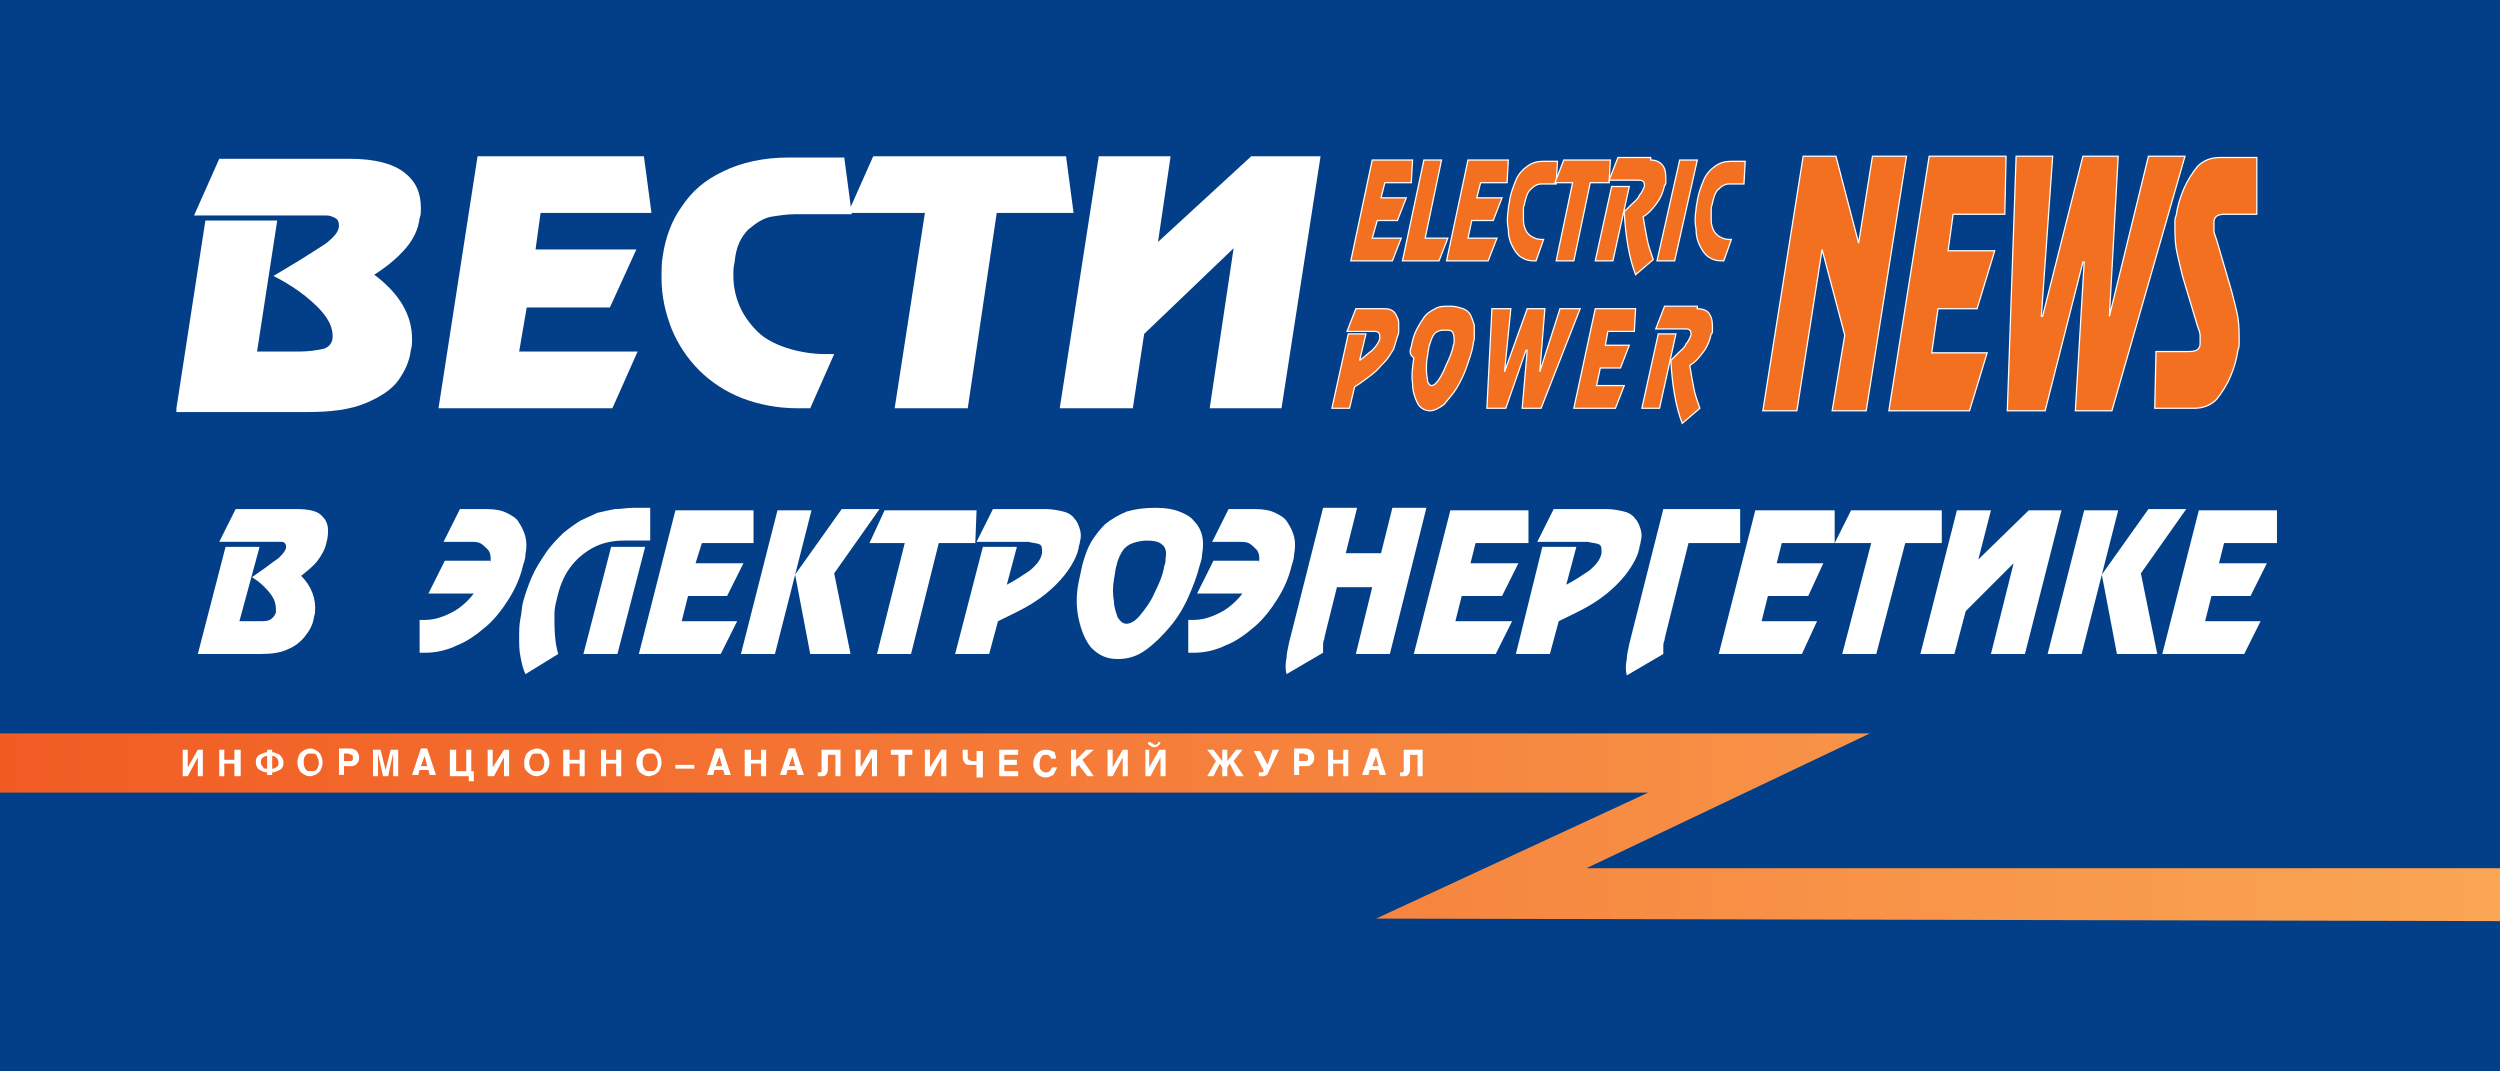 <?xml version="1.0" encoding="UTF-8"?> <!-- Generator: Adobe Illustrator 22.0.1, SVG Export Plug-In . SVG Version: 6.00 Build 0) --> <svg xmlns="http://www.w3.org/2000/svg" xmlns:xlink="http://www.w3.org/1999/xlink" x="0px" y="0px" viewBox="0 0 198.4 85" style="enable-background:new 0 0 198.4 85;" xml:space="preserve"> <style type="text/css"> .st0{fill:#023F88;} .st1{display:none;fill:#FFFFFF;} .st2{clip-path:url(#SVGID_2_);fill:url(#SVGID_3_);} .st3{fill-rule:evenodd;clip-rule:evenodd;fill:#F37021;stroke:#FFFFFF;stroke-width:0.1;stroke-miterlimit:2.613;} .st4{fill-rule:evenodd;clip-rule:evenodd;fill:#FFFFFF;} </style> <g id="Слой_2"> <rect class="st0" width="198.4" height="85"></rect> </g> <g id="Слой_1"> <rect class="st1" width="198.4" height="85"></rect> <g> <defs> <polygon id="SVGID_1_" points="0,58.2 0,62.9 130.8,62.9 109.2,72.9 198.4,73.1 198.4,72.9 198.4,68.9 125.9,68.9 148.4,58.2 "></polygon> </defs> <clipPath id="SVGID_2_"> <use xlink:href="#SVGID_1_" style="overflow:visible;"></use> </clipPath> <linearGradient id="SVGID_3_" gradientUnits="userSpaceOnUse" x1="-211.659" y1="478.088" x2="-211.341" y2="478.088" gradientTransform="matrix(623.653 0 0 -623.653 132001.656 298226.188)"> <stop offset="0" style="stop-color:#F15A22"></stop> <stop offset="1" style="stop-color:#FAA755"></stop> </linearGradient> <rect y="58.2" class="st2" width="198.4" height="14.9"></rect> </g> <g> <polygon class="st3" points="112,14.5 109.9,14.5 109.6,15.7 111.6,15.7 110.9,17.5 109.3,17.5 108.9,18.9 111.2,18.9 110.5,20.7 107.2,20.7 108.9,12.7 112.1,12.7 112,14.5 "></polygon> <polygon class="st3" points="113.1,18.9 114.9,18.9 114.2,20.7 111.3,20.7 113,12.7 114.4,12.7 113.1,18.9 "></polygon> <polygon class="st3" points="119.6,14.5 117.5,14.5 117.2,15.7 119.2,15.7 118.5,17.5 116.8,17.5 116.5,18.9 118.8,18.9 118.1,20.7 114.8,20.7 116.5,12.7 119.7,12.7 119.6,14.5 "></polygon> <path class="st3" d="M121.9,20.7h-0.2c-0.4,0-0.7-0.1-1-0.3c-0.3-0.2-0.5-0.5-0.7-0.9c-0.2-0.4-0.3-0.8-0.3-1.3 c-0.1-0.5-0.1-1,0-1.6c0-0.3,0.1-0.5,0.1-0.7c0.1-0.6,0.3-1.1,0.5-1.6c0.2-0.5,0.6-0.9,0.9-1.1c0.4-0.3,0.8-0.4,1.3-0.4h1.1 l-0.1,1.8h-1.1c-0.2,0-0.3,0-0.5,0.1c-0.2,0.1-0.3,0.2-0.5,0.4c-0.2,0.2-0.3,0.6-0.4,1c0,0.1-0.1,0.3-0.1,0.4c0,0.3,0,0.7,0,1 c0,0.3,0.1,0.6,0.2,0.8c0.1,0.2,0.3,0.4,0.5,0.5c0.2,0.1,0.4,0.2,0.7,0.2c0,0,0,0,0.1,0c0,0,0.1,0,0.1,0L121.9,20.7L121.9,20.7z"></path> <polygon class="st3" points="127.7,14.5 126.2,14.5 124.9,20.7 123.5,20.7 124.8,14.5 123.4,14.5 124.1,12.7 127.8,12.7 127.7,14.5 "></polygon> <path class="st3" d="M131,12.7c0.5,0,0.8,0.2,1,0.5c0.2,0.3,0.2,0.7,0.2,1.2c0,0.1,0,0.3-0.1,0.3c-0.1,0.5-0.3,1-0.6,1.4 c-0.3,0.4-0.6,0.8-1.1,1.1c0.1,0.6,0.2,1.2,0.3,1.7c0.1,0.6,0.3,1.1,0.5,1.7l-1.4,1.2c-0.5-1.3-0.8-3-0.9-5 c0.2-0.2,0.4-0.4,0.6-0.6c0.2-0.2,0.5-0.4,0.6-0.7c0.2-0.2,0.3-0.5,0.4-0.7c0-0.2,0-0.3-0.1-0.4c-0.1-0.1-0.2-0.1-0.5-0.1h-2.2 l0.7-1.8H131L131,12.7z M128,20.7h-1.4l1.3-5.9h1.4L128,20.7L128,20.7z"></path> <polygon class="st3" points="132.9,20.7 131.5,20.7 133.3,12.7 134.7,12.7 132.9,20.7 "></polygon> <path class="st3" d="M136.8,20.7h-0.2c-0.4,0-0.7-0.1-1-0.3c-0.3-0.2-0.5-0.5-0.7-0.9c-0.2-0.4-0.3-0.8-0.3-1.3 c-0.1-0.5-0.1-1,0-1.6c0-0.3,0.1-0.5,0.1-0.7c0.1-0.6,0.3-1.1,0.5-1.6c0.2-0.5,0.6-0.9,0.9-1.1c0.4-0.3,0.8-0.4,1.3-0.4h1.1 l-0.1,1.8h-1.1c-0.2,0-0.3,0-0.5,0.1c-0.2,0.1-0.3,0.2-0.5,0.4c-0.2,0.2-0.3,0.6-0.4,1c0,0.1-0.1,0.3-0.1,0.4c0,0.3,0,0.7,0,1 c0,0.3,0.1,0.6,0.2,0.8c0.1,0.2,0.3,0.4,0.5,0.5c0.2,0.1,0.4,0.2,0.7,0.2c0,0,0,0,0.1,0c0,0,0.1,0,0.1,0L136.8,20.7L136.8,20.7z"></path> </g> <path class="st3" d="M107.1,32.4h-1.4l1.3-5.9h1.4l-0.5,2.1c0.3-0.2,0.6-0.5,1-0.8c0.3-0.3,0.5-0.6,0.6-0.9c0-0.3,0-0.4-0.1-0.5 c-0.1-0.1-0.2-0.1-0.4-0.1h-2.1l0.7-1.8h2.1c0.3,0,0.5,0,0.7,0.1c0.2,0.1,0.3,0.2,0.4,0.4c0.1,0.2,0.2,0.4,0.2,0.6 c0,0.2,0,0.5,0,0.7c0,0.1,0,0.2-0.1,0.4c-0.1,0.3-0.2,0.7-0.3,1c-0.2,0.3-0.4,0.7-0.7,1c-0.3,0.3-0.6,0.7-1,1 c-0.4,0.3-0.9,0.7-1.4,1L107.1,32.4L107.1,32.4z"></path> <path class="st3" d="M112,27.5c0.1-0.5,0.2-0.9,0.4-1.3c0.2-0.4,0.4-0.7,0.6-1c0.2-0.3,0.5-0.5,0.9-0.7c0.3-0.2,0.7-0.2,1.2-0.2 c0.4,0,0.7,0.1,1,0.2c0.3,0.1,0.5,0.3,0.6,0.5c0.1,0.2,0.2,0.5,0.3,0.8c0,0.3,0,0.6,0,1c0,0.2-0.1,0.4-0.1,0.6 c-0.1,0.6-0.3,1.1-0.5,1.7c-0.2,0.6-0.5,1.2-0.8,1.7c-0.3,0.5-0.7,0.9-1,1.3c-0.4,0.3-0.8,0.5-1.1,0.5c-0.4,0-0.8-0.2-1-0.6 c-0.2-0.4-0.4-0.9-0.4-1.6c-0.1-0.6,0-1.3,0.1-2C111.8,28.1,111.9,27.8,112,27.5L112,27.5z M115.3,27.6c0-0.2,0.1-0.3,0.1-0.4 c0-0.4,0-0.6-0.1-0.8c-0.1-0.2-0.3-0.2-0.6-0.2c-0.2,0-0.4,0-0.6,0.1c-0.2,0.1-0.3,0.2-0.4,0.4c-0.1,0.2-0.2,0.5-0.3,0.8 c0,0.2-0.1,0.4-0.1,0.7c-0.1,0.4-0.1,0.8-0.1,1.2c0,0.4,0.1,0.7,0.1,0.9c0.1,0.2,0.2,0.3,0.3,0.3c0.2,0,0.4-0.2,0.6-0.5 c0.2-0.3,0.4-0.7,0.6-1.2C115,28.5,115.2,28,115.3,27.6L115.3,27.6z"></path> <polygon class="st3" points="122.3,32.4 120.8,32.4 121.2,27.8 121.1,27.8 119.5,32.4 118,32.4 118.4,24.5 119.9,24.5 119.4,29.5 119.4,29.5 121.2,24.5 122.6,24.5 122.2,29.5 122.2,29.5 123.8,24.5 125.4,24.5 122.3,32.4 "></polygon> <polygon class="st3" points="129.7,26.3 127.6,26.3 127.4,27.4 129.3,27.4 128.6,29.2 127,29.2 126.7,30.6 128.9,30.6 128.2,32.4 124.9,32.4 126.6,24.5 129.8,24.5 129.7,26.3 "></polygon> <path class="st3" d="M134.7,24.5c0.5,0,0.9,0.2,1,0.5c0.2,0.3,0.2,0.7,0.2,1.2c0,0.1,0,0.3-0.1,0.3c-0.1,0.5-0.3,1-0.6,1.4 c-0.3,0.4-0.6,0.8-1.1,1.1c0.1,0.6,0.2,1.2,0.3,1.7c0.1,0.6,0.3,1.1,0.5,1.7l-1.4,1.2c-0.5-1.3-0.8-3-0.9-5 c0.2-0.2,0.4-0.4,0.6-0.6c0.2-0.2,0.5-0.4,0.6-0.7c0.2-0.2,0.3-0.5,0.4-0.7c0-0.2,0-0.3-0.1-0.4c-0.1-0.1-0.2-0.1-0.5-0.1h-2.2 l0.7-1.8H134.7L134.7,24.5z M131.7,32.4h-1.4l1.3-5.9h1.4L131.7,32.4L131.7,32.4z"></path> <polygon class="st3" points="148.1,32.6 145.4,32.6 146.4,26.6 144.6,19.8 144.6,19.8 142.6,32.6 139.9,32.6 143.1,12.4 145.7,12.4 147.5,19.3 148.6,12.4 151.3,12.4 148.1,32.6 "></polygon> <polygon class="st3" points="159.1,17 155,17 154.6,19.9 158.3,19.9 156.9,24.5 153.8,24.5 153.3,28 157.7,28 156.3,32.6 149.9,32.6 153.1,12.4 159.2,12.4 159.1,17 "></polygon> <polygon class="st3" points="167.6,32.6 164.7,32.6 165.4,20.8 165.3,20.8 162.3,32.6 159.3,32.6 160,12.4 162.9,12.4 162,25.1 162.1,25.1 165.3,12.4 168.1,12.4 167.4,25.1 167.4,25.1 170.5,12.4 173.4,12.4 167.6,32.6 "></polygon> <path class="st3" d="M179.1,17h-2.3c-0.3,0-0.6,0-0.8,0.1c-0.2,0.1-0.3,0.3-0.3,0.5c0,0.3,0,0.5,0,0.7c0,0.2,0.1,0.4,0.2,0.7 l1.2,4.1c0.2,0.8,0.4,1.5,0.5,2.1c0.1,0.6,0.1,1.3,0.1,2c0,0.1,0,0.4-0.1,0.6c-0.1,0.7-0.3,1.4-0.6,2.1c-0.3,0.7-0.7,1.3-1.1,1.8 c-0.5,0.5-1.1,0.7-1.8,0.7H171l0.1-4.5h2.4c0.3,0,0.6,0,0.8-0.1c0.2-0.1,0.3-0.3,0.3-0.5c0-0.3,0-0.5,0-0.7c0-0.2-0.1-0.4-0.2-0.7 l-1.2-4c-0.2-0.9-0.4-1.6-0.5-2.2c-0.1-0.6-0.1-1.3-0.1-2c0-0.2,0-0.4,0.1-0.6c0.1-0.7,0.3-1.4,0.6-2.1c0.3-0.7,0.7-1.3,1.1-1.8 c0.5-0.5,1.1-0.7,1.8-0.7h2.9L179.1,17L179.1,17z"></path> <polygon class="st4" points="14.9,59.5 14.9,60.9 15.7,59.5 16.1,59.5 16.1,61.6 15.7,61.6 15.7,60.1 14.9,61.6 14.5,61.6 14.5,59.5 14.9,59.5 "></polygon> <polygon class="st4" points="18.6,60.6 17.8,60.6 17.8,61.6 17.4,61.6 17.4,59.5 17.8,59.5 17.8,60.3 18.6,60.3 18.6,59.5 19.1,59.5 19.1,61.6 18.6,61.6 18.6,60.6 "></polygon> <path class="st4" d="M21.6,59.5v0.2c0.2,0,0.4,0.1,0.6,0.2c0.2,0.2,0.3,0.4,0.3,0.6c0,0.3-0.1,0.5-0.3,0.6 c-0.2,0.1-0.4,0.2-0.6,0.2v0.2h-0.4v-0.2c-0.2,0-0.4-0.1-0.6-0.2c-0.2-0.1-0.3-0.4-0.3-0.6c0-0.3,0.1-0.5,0.3-0.6 c0.2-0.1,0.4-0.2,0.6-0.2v-0.2H21.6L21.6,59.5z M20.7,60.5c0,0.2,0.1,0.3,0.2,0.4C20.9,61,21,61,21.2,61v-1c-0.1,0-0.2,0-0.3,0.1 C20.7,60.2,20.7,60.4,20.7,60.5L20.7,60.5z M22.1,60.5c0-0.2-0.1-0.3-0.2-0.4c-0.1-0.1-0.2-0.1-0.3-0.1v1c0.1,0,0.2,0,0.3-0.1 C22.1,60.8,22.1,60.7,22.1,60.5L22.1,60.5z"></path> <path class="st4" d="M23.6,60.5c0-0.3,0.1-0.5,0.2-0.7c0.1-0.1,0.2-0.2,0.4-0.3c0.1,0,0.2-0.1,0.4-0.1c0.1,0,0.2,0,0.4,0.1 c0.2,0.1,0.3,0.2,0.4,0.3c0.1,0.2,0.2,0.4,0.2,0.7c0,0.3-0.1,0.5-0.2,0.7c-0.1,0.1-0.2,0.2-0.4,0.3c-0.1,0-0.2,0.1-0.4,0.1 c-0.1,0-0.2,0-0.4-0.1c-0.2-0.1-0.3-0.2-0.4-0.3C23.7,61,23.6,60.8,23.6,60.5L23.6,60.5z M24.1,60.5c0,0.3,0.1,0.5,0.2,0.6 c0.1,0.1,0.2,0.1,0.4,0.1c0.2,0,0.3,0,0.4-0.1c0.1-0.1,0.2-0.3,0.2-0.6c0-0.2-0.1-0.4-0.2-0.6c-0.1-0.1-0.2-0.1-0.4-0.1 c-0.2,0-0.3,0-0.4,0.1C24.1,60.1,24.1,60.3,24.1,60.5L24.1,60.5z"></path> <path class="st4" d="M27.3,60.8v0.7h-0.4v-2.1h0.9c0.2,0,0.4,0.1,0.5,0.2c0.1,0.1,0.2,0.3,0.2,0.5c0,0.1,0,0.3-0.1,0.4 c-0.1,0.2-0.3,0.3-0.5,0.3H27.3L27.3,60.8z M27.3,60.4h0.4c0.2,0,0.2,0,0.3-0.1c0-0.1,0-0.1,0-0.2c0-0.1,0-0.2-0.1-0.2 c-0.1,0-0.2-0.1-0.3-0.1h-0.3V60.4L27.3,60.4z"></path> <polygon class="st4" points="31.6,59.5 31.6,61.6 31.2,61.6 31.2,59.8 30.8,61.6 30.4,61.6 30,59.8 30,61.6 29.6,61.6 29.6,59.5 30.2,59.5 30.6,61.1 31,59.5 31.6,59.5 "></polygon> <path class="st4" d="M33.3,61.1l-0.1,0.4h-0.5l0.7-2.1h0.5l0.7,2.1h-0.5L34,61.1H33.3L33.3,61.1z M33.4,60.8h0.5L33.7,60L33.4,60.8 L33.4,60.8z"></path> <polygon class="st4" points="36.2,61.2 37,61.2 37,59.5 37.4,59.5 37.4,61.2 37.6,61.2 37.6,62 37.2,62 37.2,61.6 35.7,61.6 35.7,59.5 36.2,59.5 36.2,61.2 "></polygon> <polygon class="st4" points="39.1,59.5 39.1,60.9 40,59.5 40.4,59.5 40.4,61.6 40,61.6 40,60.1 39.2,61.6 38.7,61.6 38.7,59.5 39.1,59.5 "></polygon> <path class="st4" d="M41.6,60.5c0-0.3,0.1-0.5,0.2-0.7c0.1-0.1,0.2-0.2,0.4-0.3c0.1,0,0.2-0.1,0.4-0.1c0.1,0,0.2,0,0.4,0.1 c0.2,0.1,0.3,0.2,0.4,0.3c0.1,0.2,0.2,0.4,0.2,0.7c0,0.3-0.1,0.5-0.2,0.7c-0.1,0.1-0.2,0.2-0.4,0.3c-0.1,0-0.2,0.1-0.4,0.1 c-0.1,0-0.2,0-0.4-0.1c-0.2-0.1-0.3-0.2-0.4-0.3C41.6,61,41.6,60.8,41.6,60.5L41.6,60.5z M42,60.5c0,0.3,0.1,0.5,0.2,0.6 c0.1,0.1,0.2,0.1,0.4,0.1c0.2,0,0.3,0,0.4-0.1c0.1-0.1,0.2-0.3,0.2-0.6c0-0.2-0.1-0.4-0.2-0.6c-0.1-0.1-0.2-0.1-0.4-0.1 c-0.2,0-0.3,0-0.4,0.1C42.1,60.1,42,60.3,42,60.5L42,60.5z"></path> <polygon class="st4" points="46,60.6 45.2,60.6 45.2,61.6 44.7,61.6 44.7,59.5 45.2,59.5 45.2,60.3 46,60.3 46,59.5 46.4,59.5 46.4,61.6 46,61.6 46,60.6 "></polygon> <polygon class="st4" points="48.9,60.6 48.1,60.6 48.1,61.6 47.7,61.6 47.7,59.5 48.1,59.5 48.1,60.3 48.9,60.3 48.9,59.5 49.3,59.5 49.3,61.6 48.9,61.6 48.9,60.6 "></polygon> <path class="st4" d="M50.5,60.5c0-0.3,0.1-0.5,0.2-0.7c0.1-0.1,0.2-0.2,0.4-0.3c0.1,0,0.2-0.1,0.4-0.1c0.1,0,0.2,0,0.4,0.1 c0.2,0.1,0.3,0.2,0.4,0.3c0.1,0.2,0.2,0.4,0.2,0.7c0,0.3-0.1,0.5-0.2,0.7c-0.1,0.1-0.2,0.2-0.4,0.3c-0.1,0-0.2,0.1-0.4,0.1 c-0.1,0-0.2,0-0.4-0.1c-0.2-0.1-0.3-0.2-0.4-0.3C50.6,61,50.5,60.8,50.5,60.5L50.5,60.5z M51,60.5c0,0.3,0.1,0.5,0.2,0.6 c0.1,0.1,0.2,0.1,0.4,0.1c0.2,0,0.3,0,0.4-0.1c0.1-0.1,0.2-0.3,0.2-0.6c0-0.2-0.1-0.4-0.2-0.6c-0.1-0.1-0.2-0.1-0.4-0.1 c-0.2,0-0.3,0-0.4,0.1C51,60.1,51,60.3,51,60.5L51,60.5z"></path> <polygon class="st4" points="55.1,61 53.6,61 53.6,60.7 55.1,60.7 55.1,61 "></polygon> <path class="st4" d="M56.7,61.1l-0.1,0.4h-0.5l0.7-2.1h0.5l0.7,2.1h-0.5l-0.1-0.4H56.7L56.7,61.1z M56.8,60.8h0.5L57.1,60 L56.8,60.8L56.8,60.8z"></path> <polygon class="st4" points="60.4,60.6 59.6,60.6 59.6,61.6 59.1,61.6 59.1,59.5 59.6,59.5 59.6,60.3 60.4,60.3 60.4,59.5 60.8,59.5 60.8,61.6 60.4,61.6 60.4,60.6 "></polygon> <path class="st4" d="M62.5,61.1l-0.1,0.4h-0.5l0.7-2.1h0.5l0.7,2.1h-0.5l-0.1-0.4H62.5L62.5,61.1z M62.6,60.8h0.5L62.9,60 L62.6,60.8L62.6,60.8z"></path> <path class="st4" d="M65.2,59.5h1.5v2.1h-0.4v-1.7h-0.6v0.9c0,0.3,0,0.5-0.1,0.6c-0.1,0.2-0.2,0.2-0.4,0.2c-0.1,0-0.2,0-0.3,0v-0.3 c0,0,0.1,0,0.1,0c0.1,0,0.2,0,0.2-0.1c0-0.1,0-0.2,0-0.5V59.5L65.2,59.5z"></path> <polygon class="st4" points="68.3,59.5 68.3,60.9 69.1,59.5 69.6,59.5 69.6,61.6 69.2,61.6 69.2,60.1 68.3,61.6 67.9,61.6 67.9,59.5 68.3,59.5 "></polygon> <polygon class="st4" points="71.8,59.9 71.8,61.6 71.3,61.6 71.3,59.9 70.7,59.9 70.7,59.5 72.4,59.5 72.4,59.9 71.8,59.9 "></polygon> <polygon class="st4" points="73.8,59.5 73.8,60.9 74.7,59.5 75.1,59.5 75.1,61.6 74.7,61.6 74.7,60.1 73.9,61.6 73.4,61.6 73.4,59.5 73.8,59.5 "></polygon> <path class="st4" d="M77.5,61.6v-0.9c-0.1,0-0.2,0-0.2,0c-0.1,0-0.2,0-0.3,0c-0.2,0-0.3,0-0.4-0.1c-0.1-0.1-0.2-0.3-0.2-0.5v-0.6 h0.4v0.6c0,0.1,0,0.2,0.1,0.2c0.1,0,0.1,0.1,0.2,0.1c0.2,0,0.3,0,0.4,0v-0.8H78v2.1H77.5L77.5,61.6z"></path> <polygon class="st4" points="80.8,59.5 80.8,59.9 79.7,59.9 79.7,60.3 80.7,60.3 80.7,60.7 79.7,60.7 79.7,61.2 80.8,61.2 80.8,61.6 79.3,61.6 79.3,59.5 80.8,59.5 "></polygon> <path class="st4" d="M83.8,60.2h-0.4c0-0.1-0.1-0.2-0.1-0.2c-0.1-0.1-0.2-0.1-0.3-0.1c-0.1,0-0.2,0-0.3,0.1 c-0.1,0.1-0.2,0.3-0.2,0.6c0,0.2,0,0.4,0.1,0.5c0.1,0.1,0.2,0.2,0.4,0.2c0.1,0,0.2,0,0.3-0.1c0.1-0.1,0.1-0.2,0.2-0.3h0.4 c-0.1,0.2-0.2,0.4-0.3,0.6c-0.2,0.1-0.4,0.2-0.6,0.2c-0.3,0-0.5-0.1-0.7-0.3c-0.2-0.2-0.3-0.5-0.3-0.8c0-0.3,0.1-0.6,0.3-0.8 c0.2-0.2,0.4-0.3,0.7-0.3c0.3,0,0.5,0.1,0.7,0.2C83.7,59.8,83.8,60,83.8,60.2L83.8,60.2z"></path> <polygon class="st4" points="85.4,60.9 85.4,61.6 85,61.6 85,59.5 85.4,59.5 85.4,60.3 86.2,59.5 86.8,59.5 85.9,60.3 86.8,61.6 86.3,61.6 85.6,60.7 85.4,60.9 "></polygon> <polygon class="st4" points="88.3,59.5 88.3,60.9 89.1,59.5 89.5,59.5 89.5,61.6 89.1,61.6 89.1,60.1 88.3,61.6 87.9,61.6 87.9,59.5 88.3,59.5 "></polygon> <path class="st4" d="M91.2,59.5v1.4l0.8-1.4h0.5v2.1h-0.4v-1.5l-0.8,1.5h-0.4v-2.1H91.2L91.2,59.5z M91.3,58.9h-0.2 c0,0.1,0,0.2,0.1,0.2c0.1,0.1,0.2,0.2,0.4,0.2c0.2,0,0.3-0.1,0.4-0.2c0.1-0.1,0.1-0.2,0.1-0.2h-0.2c0,0.1,0,0.1,0,0.1 c-0.1,0.1-0.1,0.1-0.2,0.1c-0.1,0-0.2,0-0.2-0.1C91.4,59,91.4,59,91.3,58.9L91.3,58.9z"></path> <polygon class="st4" points="97.4,61.6 97,61.6 97,60.9 96.8,60.6 96.3,61.6 95.8,61.6 96.5,60.4 95.8,59.5 96.3,59.5 97,60.4 97,59.5 97.4,59.5 97.4,60.4 98.1,59.5 98.6,59.5 97.9,60.4 98.7,61.6 98.1,61.6 97.6,60.6 97.4,60.9 97.4,61.6 "></polygon> <path class="st4" d="M101,59.5h0.5l-0.8,1.7c-0.1,0.2-0.1,0.3-0.2,0.3c-0.1,0.1-0.2,0.1-0.3,0.1c-0.1,0-0.1,0-0.2,0 c0,0-0.1,0-0.1,0v-0.3c0,0,0,0,0.1,0c0,0,0.1,0,0.1,0c0.1,0,0.1,0,0.1,0c0,0,0.1-0.1,0.1-0.1l0,0l-0.8-1.6h0.5l0.6,1.1L101,59.5 L101,59.5z"></path> <path class="st4" d="M103.1,60.8v0.7h-0.4v-2.1h0.9c0.2,0,0.4,0.1,0.5,0.2c0.1,0.1,0.2,0.3,0.2,0.5c0,0.1,0,0.3-0.1,0.4 c-0.1,0.2-0.3,0.3-0.5,0.3H103.1L103.1,60.8z M103.1,60.4h0.4c0.2,0,0.2,0,0.3-0.1c0-0.1,0-0.1,0-0.2c0-0.1,0-0.2-0.1-0.2 c-0.1,0-0.2-0.1-0.3-0.1h-0.3V60.4L103.1,60.4z"></path> <polygon class="st4" points="106.6,60.6 105.8,60.6 105.8,61.6 105.4,61.6 105.4,59.5 105.8,59.5 105.8,60.3 106.6,60.3 106.6,59.5 107,59.5 107,61.6 106.6,61.6 106.6,60.6 "></polygon> <path class="st4" d="M108.7,61.1l-0.1,0.4h-0.5l0.7-2.1h0.5l0.7,2.1h-0.5l-0.1-0.4H108.7L108.7,61.1z M108.9,60.8h0.5l-0.2-0.8 L108.9,60.8L108.9,60.8z"></path> <path class="st4" d="M111.4,59.5h1.5v2.1h-0.4v-1.7h-0.6v0.9c0,0.3,0,0.5-0.1,0.6c-0.1,0.2-0.2,0.2-0.4,0.2c-0.1,0-0.2,0-0.3,0 v-0.3c0,0,0.1,0,0.1,0c0.1,0,0.2,0,0.2-0.1c0-0.1,0-0.2,0-0.5V59.5L111.4,59.5z"></path> <g> <path class="st4" d="M14,32.4l2.3-14.9H22l-1.6,10.4h3.3c0.8,0,1.4-0.1,1.9-0.2c0.5-0.1,0.8-0.5,0.8-1c0-0.7-0.3-1.3-0.8-1.9 c-0.5-0.6-1.2-1.2-1.9-1.7c-0.7-0.5-1.4-0.9-2-1.2l2-1.2c0.8-0.5,1.6-1,2.2-1.4c0.6-0.5,1-0.9,1-1.4c0-0.3-0.1-0.5-0.3-0.6 c-0.2-0.1-0.4-0.2-0.7-0.2c-0.3,0-0.8,0-1.6,0h-8.9l2-4.5h10.3c2.1,0,3.5,0.4,4.4,1.1c0.9,0.7,1.3,1.6,1.3,2.8 c0,0.4,0,0.6-0.1,0.8c-0.1,0.9-0.5,1.7-1.1,2.4c-0.6,0.7-1.4,1.4-2.5,2.1c2,1.5,3,3.2,3,5.1c0,0.3,0,0.6-0.1,0.9 c-0.1,0.9-0.5,1.7-1,2.4c-0.5,0.7-1.4,1.3-2.6,1.8c-1.2,0.5-2.7,0.7-4.6,0.7H14L14,32.4z"></path> <polygon class="st4" points="51.7,16.9 42.9,16.9 42.5,19.8 50.5,19.8 48.4,24.4 41.8,24.4 41.2,27.9 50.6,27.9 48.6,32.4 34.8,32.4 37.9,12.4 51.1,12.4 51.7,16.9 "></polygon> <path class="st4" d="M64.3,32.4h-1c-1.6,0-3.1-0.3-4.4-0.8c-1.3-0.5-2.5-1.3-3.4-2.2c-1-1-1.7-2.1-2.2-3.3c-0.5-1.3-0.8-2.6-0.8-4 c0-0.7,0-1.3,0.1-1.8c0.2-1.4,0.7-2.8,1.5-3.9c0.8-1.2,1.8-2.1,3.3-2.8c1.4-0.7,3.2-1.1,5.2-1.1H67l0.6,4.5h-4.5 c-0.6,0-1.3,0.1-1.9,0.2c-0.6,0.1-1.2,0.5-1.8,1c-0.6,0.6-1,1.4-1.1,2.6c-0.1,0.4-0.1,0.7-0.1,1.1c0,0.9,0.2,1.7,0.5,2.4 c0.3,0.7,0.8,1.4,1.4,2c0.6,0.6,1.4,1,2.3,1.3c0.9,0.3,2,0.5,3.1,0.5c0.1,0,0.2,0,0.3,0c0.1,0,0.3,0,0.4,0L64.3,32.4L64.3,32.4z"></path> <polygon class="st4" points="85.2,16.9 79.1,16.9 76.8,32.4 71,32.4 73.4,16.9 67.3,16.9 69.3,12.4 84.6,12.4 85.2,16.9 "></polygon> <polygon class="st4" points="87.2,12.4 92.9,12.4 91.9,19.2 99.3,12.4 104.8,12.4 101.7,32.4 96,32.4 97.9,19.7 97.9,19.7 90.8,26.5 89.9,32.4 84.1,32.4 87.2,12.4 "></polygon> </g> <g> <path class="st4" d="M15.7,51.9l2.2-8.5h2.7L19,49.3h1.5c0.4,0,0.7,0,0.9-0.1c0.2-0.1,0.4-0.3,0.5-0.6c0-0.4,0-0.7-0.2-1.1 c-0.2-0.4-0.5-0.7-0.8-1c-0.3-0.3-0.6-0.5-0.9-0.7l1-0.7c0.4-0.3,0.8-0.6,1.1-0.8c0.3-0.3,0.5-0.5,0.6-0.8c0-0.2,0-0.3-0.1-0.4 c-0.1-0.1-0.2-0.1-0.3-0.1c-0.1,0-0.4,0-0.7,0h-4.2l1.3-2.6h4.9c1,0,1.7,0.2,2,0.6c0.4,0.4,0.5,0.9,0.4,1.6c0,0.2-0.1,0.4-0.1,0.5 c-0.1,0.5-0.4,1-0.7,1.4c-0.3,0.4-0.8,0.8-1.3,1.2c0.8,0.8,1.2,1.8,1.1,2.9c0,0.2-0.1,0.3-0.1,0.5c-0.1,0.5-0.3,0.9-0.7,1.4 c-0.3,0.4-0.8,0.8-1.3,1c-0.6,0.3-1.3,0.4-2.2,0.4H15.7L15.7,51.9z"></path> <path class="st4" d="M38.9,44.7c0.1-0.5,0-0.9-0.2-1.1c-0.2-0.2-0.4-0.4-0.6-0.5c-0.2-0.1-0.5-0.1-0.8-0.1h-2.1l1.3-2.6h2.1 c0.7,0,1.2,0.1,1.6,0.3c0.4,0.2,0.8,0.4,1,0.8c0.2,0.3,0.4,0.7,0.5,1.1c0.1,0.4,0.1,0.9,0,1.4c0,0.3-0.1,0.6-0.2,0.9 c-0.2,0.9-0.6,1.8-1.1,2.6c-0.5,0.8-1.1,1.6-1.8,2.2c-0.7,0.6-1.5,1.2-2.3,1.5c-0.8,0.4-1.7,0.6-2.5,0.6h-0.5l0-2.6 c0,0,0.1,0,0.2,0c0.1,0,0.1,0,0.2,0c0.5,0,1-0.1,1.5-0.3c0.5-0.2,0.9-0.4,1.3-0.7c0.4-0.3,0.8-0.7,1.1-1.1h-3.6l1.3-2.6H38.9 L38.9,44.7z"></path> <path class="st4" d="M44.3,51.9l-2.6,1.6c-0.2-0.4-0.3-0.9-0.4-1.4c-0.1-0.5-0.1-1-0.1-1.5c0-0.5,0-1,0.1-1.5 c0.1-0.4,0.1-0.9,0.2-1.3c0.2-0.7,0.4-1.3,0.7-2c0.3-0.7,0.7-1.3,1.1-1.9c0.4-0.6,0.9-1.1,1.4-1.6c0.5-0.4,0.9-0.7,1.4-1 c0.4-0.2,0.9-0.4,1.3-0.6c0.4-0.1,0.9-0.2,1.4-0.3c0.5,0,1-0.1,1.5-0.1h1.3l0,2.6h-2.1c-0.9,0-1.8,0.2-2.5,0.6 c-0.7,0.4-1.3,0.9-1.8,1.6c-0.5,0.7-0.8,1.5-1,2.4c-0.1,0.4-0.2,0.8-0.2,1.2C44,49.8,44,50.9,44.3,51.9L44.3,51.9z M49,51.9h-2.7 l2.2-8.5h2.7L49,51.9L49,51.9z"></path> <polygon class="st4" points="59.8,43.1 55.7,43.1 55.2,44.7 59,44.7 57.7,47.3 54.6,47.3 54.1,49.3 58.5,49.3 57.2,51.9 50.7,51.9 53.6,40.5 59.8,40.5 59.8,43.1 "></polygon> <path class="st4" d="M61.5,51.9h-2.7l2.9-11.4h2.7L61.5,51.9L61.5,51.9z M66.2,45.5l1.3,6.4h-3.2l-1.2-6.3l3.7-5.2h3L66.2,45.5 L66.2,45.5z"></path> <polygon class="st4" points="77.4,43.1 74.5,43.1 72.3,51.9 69.6,51.9 71.8,43.1 69,43.1 70.2,40.5 77.5,40.5 77.4,43.1 "></polygon> <path class="st4" d="M78.5,51.9h-2.7l2.2-8.5h2.7l-0.8,3c0.6-0.3,1.2-0.7,1.8-1.1c0.6-0.5,0.9-0.9,1-1.4c0-0.4,0-0.6-0.2-0.7 c-0.2-0.1-0.5-0.1-0.9-0.2h-4.1l1.3-2.6H83c0.5,0,1,0.1,1.4,0.2c0.4,0.1,0.7,0.3,0.9,0.6c0.2,0.2,0.3,0.5,0.4,0.8 c0.1,0.3,0.1,0.7,0,1c0,0.2-0.1,0.3-0.1,0.5c-0.1,0.5-0.3,0.9-0.6,1.4c-0.3,0.5-0.7,1-1.2,1.5c-0.5,0.5-1.1,1-1.9,1.5 c-0.8,0.5-1.7,0.9-2.7,1.4L78.5,51.9L78.5,51.9z"></path> <path class="st4" d="M85.9,44.8c0.2-0.7,0.4-1.3,0.7-1.8c0.3-0.5,0.7-1,1.1-1.4c0.5-0.4,1-0.7,1.7-1c0.7-0.2,1.4-0.3,2.3-0.3 c0.8,0,1.4,0.1,1.9,0.3c0.5,0.2,0.9,0.4,1.2,0.8c0.3,0.3,0.5,0.7,0.6,1.1c0.1,0.4,0.1,0.9,0,1.5c0,0.3-0.1,0.6-0.2,0.9 c-0.2,0.8-0.5,1.6-0.9,2.5c-0.4,0.9-0.9,1.7-1.5,2.4c-0.6,0.7-1.2,1.3-1.9,1.8c-0.7,0.5-1.4,0.7-2.2,0.7c-0.9,0-1.5-0.3-2.1-0.9 c-0.5-0.6-0.8-1.4-1-2.3c-0.2-0.9-0.2-1.9,0-2.9C85.7,45.7,85.8,45.3,85.9,44.8L85.9,44.8z M92.4,44.9c0.1-0.2,0.1-0.4,0.1-0.6 c0.1-0.5,0-0.9-0.3-1.1c-0.2-0.2-0.6-0.3-1.2-0.3c-0.4,0-0.8,0.1-1.1,0.2c-0.3,0.1-0.6,0.3-0.8,0.6c-0.2,0.3-0.4,0.7-0.5,1.2 c-0.1,0.3-0.1,0.6-0.2,1.1c-0.1,0.6-0.1,1.2,0,1.7c0,0.5,0.2,1,0.3,1.3c0.2,0.3,0.4,0.5,0.7,0.5c0.3,0,0.7-0.2,1.1-0.7 c0.4-0.5,0.8-1,1.1-1.7C92,46.3,92.3,45.6,92.4,44.9L92.4,44.9z"></path> <path class="st4" d="M99.9,44.7c0.1-0.5,0-0.9-0.2-1.1c-0.2-0.2-0.4-0.4-0.6-0.5c-0.2-0.1-0.5-0.1-0.8-0.1h-2.1l1.3-2.6h2.1 c0.7,0,1.2,0.1,1.6,0.3c0.4,0.2,0.8,0.4,1,0.8c0.2,0.3,0.4,0.7,0.5,1.1c0.1,0.4,0.1,0.9,0,1.4c0,0.3-0.1,0.6-0.2,0.9 c-0.2,0.9-0.6,1.8-1.1,2.6c-0.5,0.8-1.1,1.6-1.8,2.2c-0.7,0.6-1.5,1.2-2.3,1.5c-0.8,0.4-1.7,0.6-2.5,0.6h-0.5l0-2.6 c0,0,0.1,0,0.2,0c0.1,0,0.1,0,0.2,0c0.5,0,1-0.1,1.5-0.3c0.5-0.2,0.9-0.4,1.3-0.7c0.4-0.3,0.8-0.7,1.1-1.1h-3.6l1.3-2.6H99.9 L99.9,44.7z"></path> <path class="st4" d="M110.3,51.9h-2.7l1.3-5.3h-2.8l-0.9,3.6c0,0.1-0.1,0.3-0.1,0.5c-0.1,0.2-0.1,0.4-0.1,0.5c0,0.2,0,0.4,0,0.6 l-2.9,1.7c-0.1-0.4-0.1-0.8,0-1.3c0-0.3,0.1-0.7,0.2-1.2l2.7-10.7h2.7l-0.9,3.6h2.8l0.9-3.6h2.7L110.3,51.9L110.3,51.9z"></path> <polygon class="st4" points="121.3,43.1 117.1,43.1 116.7,44.7 120.5,44.7 119.2,47.3 116,47.3 115.5,49.3 120,49.3 118.7,51.9 112.2,51.9 115.1,40.5 121.3,40.5 121.3,43.1 "></polygon> <path class="st4" d="M123,51.9h-2.7l2.1-8.5h2.7l-0.8,3c0.6-0.3,1.2-0.7,1.8-1.1c0.6-0.5,0.9-0.9,1-1.4c0-0.4,0-0.6-0.2-0.7 c-0.2-0.1-0.5-0.1-0.9-0.2H122l1.3-2.6h4.2c0.5,0,1,0.1,1.4,0.2c0.4,0.1,0.7,0.3,0.9,0.6c0.2,0.2,0.3,0.5,0.4,0.8 c0.1,0.3,0.1,0.7,0,1c0,0.2-0.1,0.3-0.1,0.5c-0.1,0.5-0.3,0.9-0.6,1.4c-0.3,0.5-0.7,1-1.2,1.5c-0.5,0.5-1.1,1-1.9,1.5 c-0.8,0.5-1.7,0.9-2.7,1.4L123,51.9L123,51.9z"></path> <path class="st4" d="M138.1,43.1h-4.1l-1.8,7.2c0,0.1-0.1,0.3-0.1,0.5c-0.1,0.2-0.1,0.4-0.1,0.5c0,0.2,0,0.4,0,0.6l-2.9,1.7 c-0.1-0.4-0.1-0.8,0-1.3c0-0.3,0.1-0.7,0.2-1.2l2.7-10.7h6.1L138.1,43.1L138.1,43.1z"></path> <polygon class="st4" points="145.6,43.1 141.4,43.1 141,44.7 144.7,44.7 143.5,47.3 140.3,47.3 139.8,49.3 144.2,49.3 143,51.9 136.4,51.9 139.3,40.5 145.6,40.5 145.6,43.1 "></polygon> <polygon class="st4" points="154.1,43.1 151.2,43.1 148.9,51.9 146.2,51.9 148.5,43.1 145.6,43.1 146.9,40.5 154.1,40.5 154.1,43.1 "></polygon> <polygon class="st4" points="155.3,40.5 158,40.5 157,44.4 161,40.5 163.6,40.5 160.7,51.9 158,51.9 159.8,44.7 159.8,44.7 156,48.5 155.1,51.9 152.4,51.9 155.3,40.5 "></polygon> <path class="st4" d="M165.2,51.9h-2.7l2.9-11.4h2.7L165.2,51.9L165.2,51.9z M169.9,45.5l1.3,6.4H168l-1.2-6.3l3.7-5.2h3 L169.9,45.5L169.9,45.5z"></path> <polygon class="st4" points="180.7,43.1 176.5,43.1 176.1,44.7 179.9,44.7 178.6,47.3 175.5,47.3 175,49.3 179.4,49.3 178.1,51.9 171.6,51.9 174.5,40.5 180.7,40.5 180.7,43.1 "></polygon> </g> </g> </svg> 